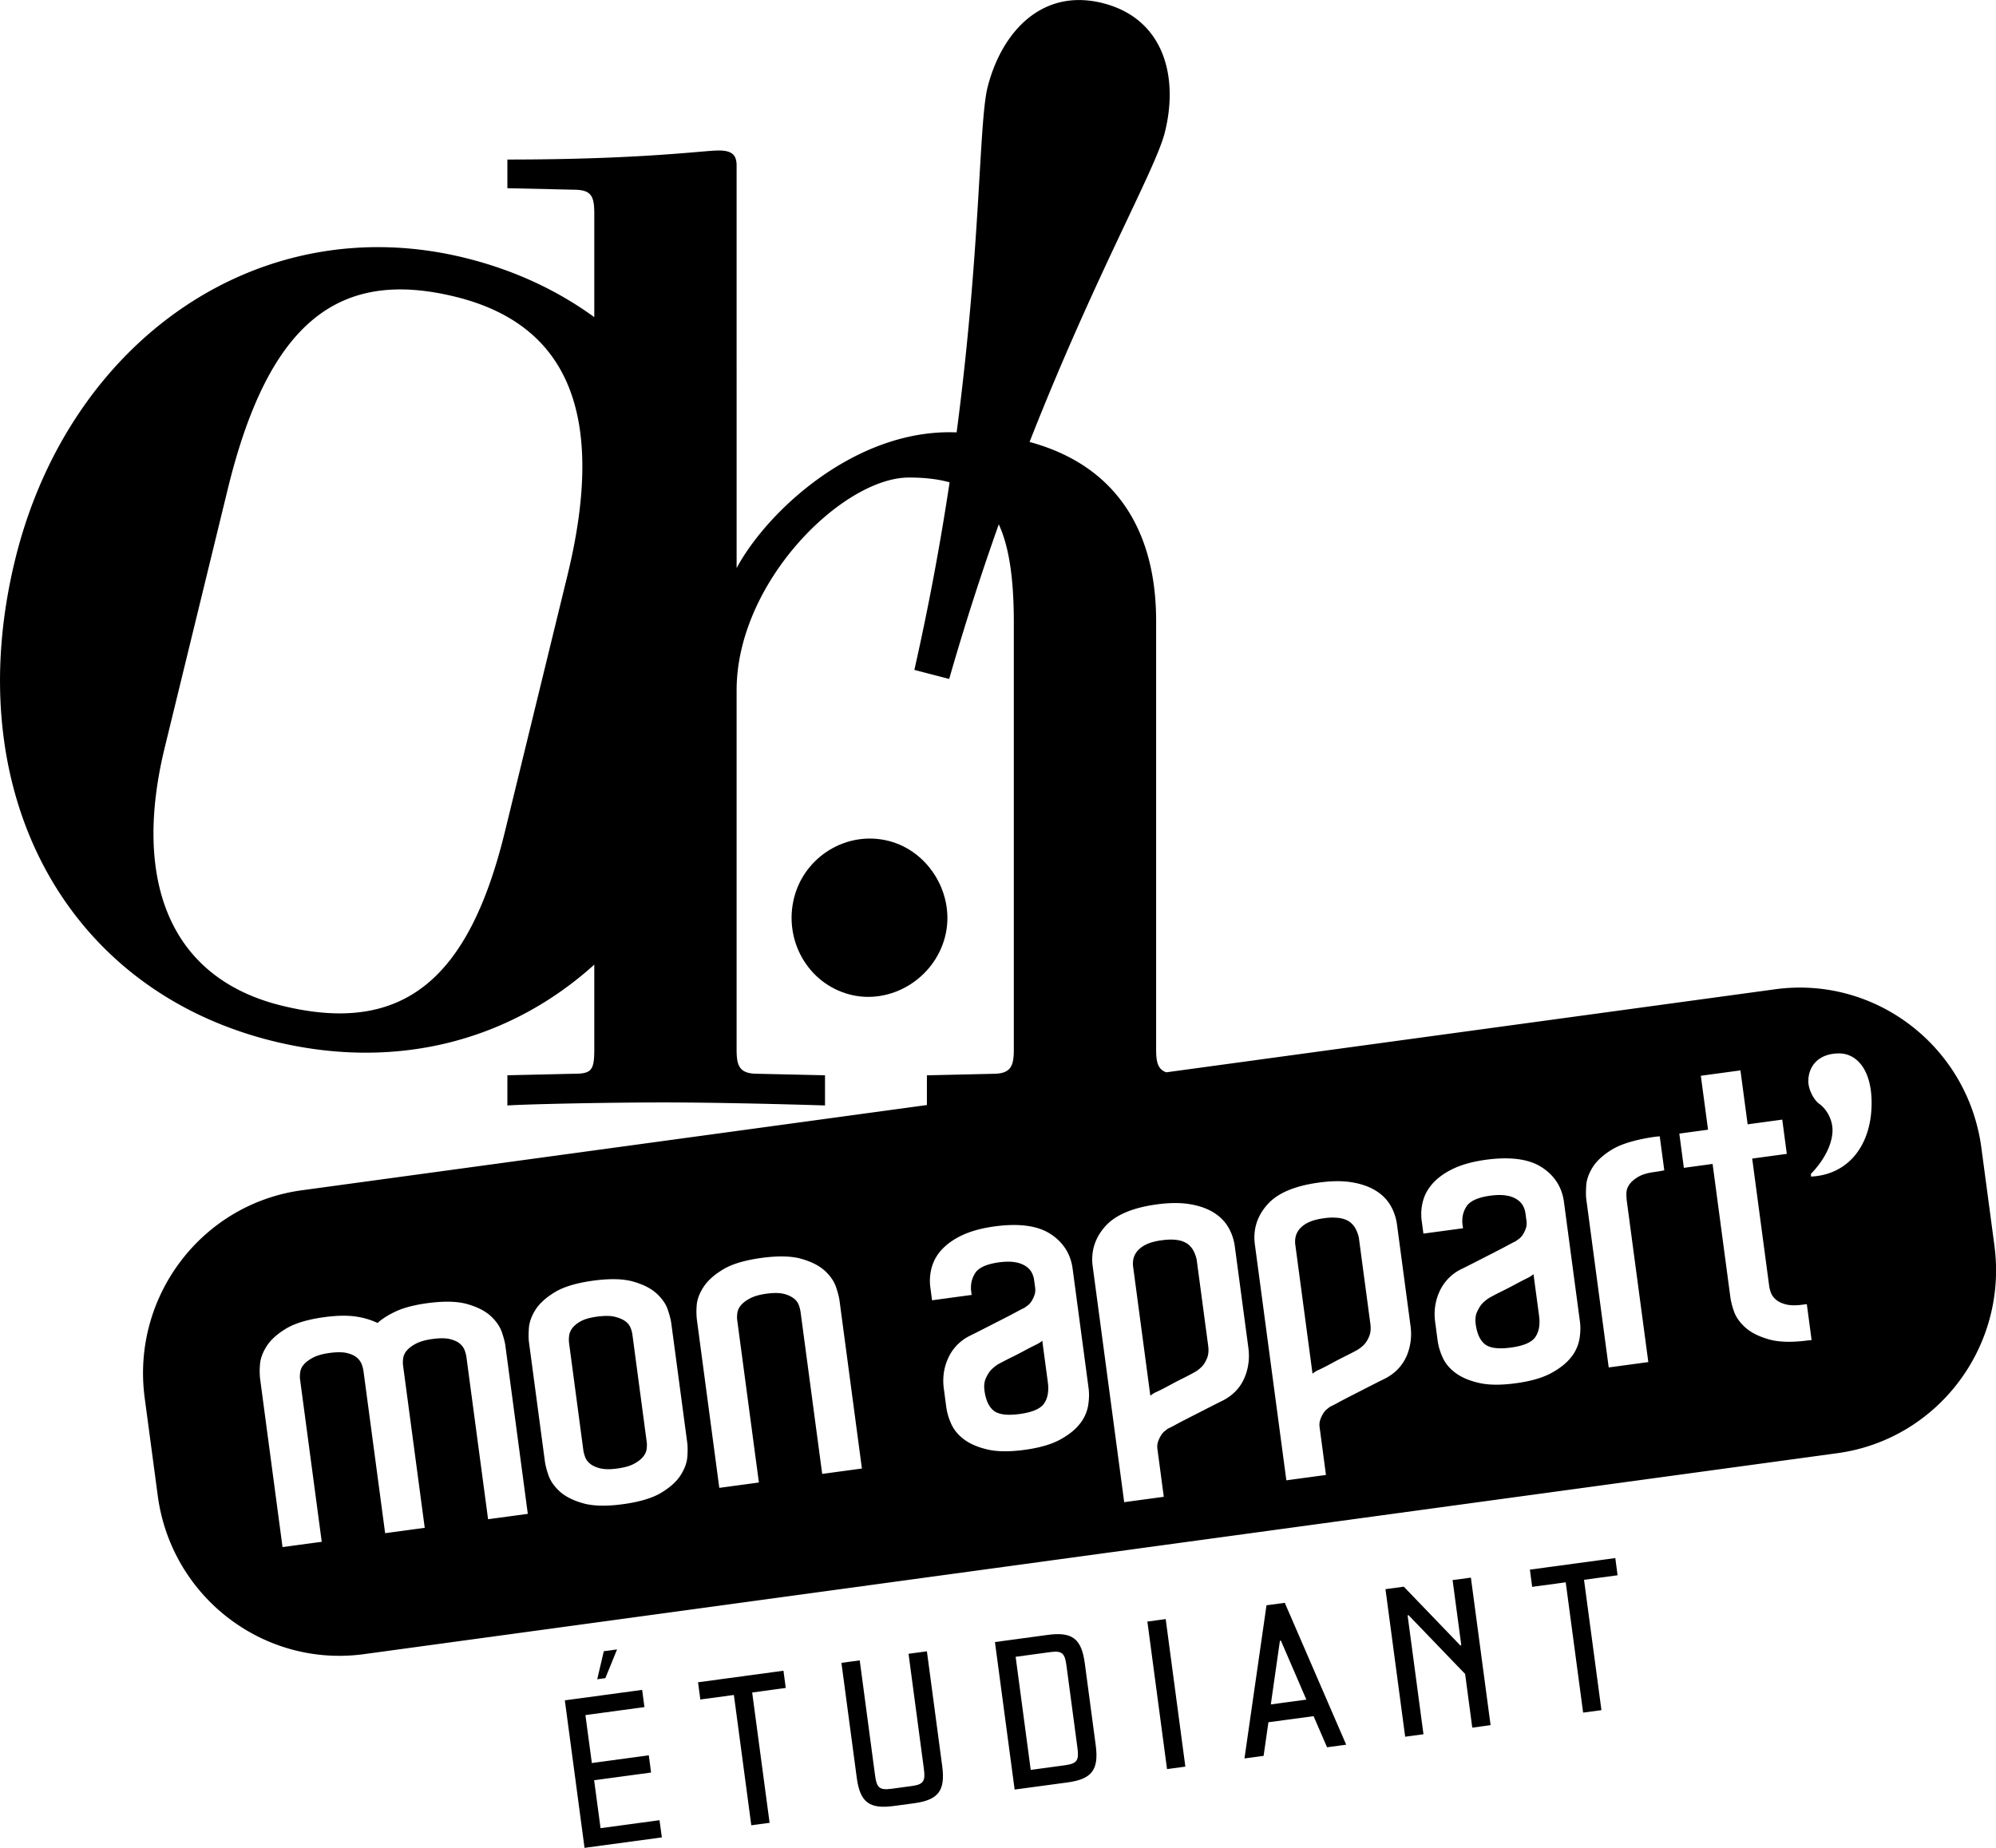 <?xml version="1.0" encoding="UTF-8"?> <svg xmlns="http://www.w3.org/2000/svg" fill="none" viewBox="0 0 135 125"><g fill="#000" clip-path="url(#clip0_744_7328)"><path d="M70.502 90.69a1.8 1.8 0 0 1-.42.268q-.379.187-.83.427-.454.245-.847.438c-.312.151-.6.303-.874.45-.184.11-.364.257-.53.43q-.19.224-.34.572-.136.323-.076.793c.087.643.297 1.1.627 1.361s.919.337 1.752.223c.847-.113 1.406-.351 1.65-.707.252-.359.338-.85.255-1.455l-.375-2.797zM42.77 90.258a1.9 1.9 0 0 0-.138-.476 1.05 1.05 0 0 0-.349-.412c-.172-.125-.413-.227-.713-.299s-.709-.071-1.208-.003q-.699.096-1.095.317-.388.218-.574.48-.18.254-.202.514a2 2 0 0 0 0 .488l.964 7.239q.027.199.127.472c.06.163.173.31.33.439q.25.203.68.31c.288.071.67.079 1.14.015q.755-.102 1.163-.33.405-.22.607-.475.194-.244.23-.492.039-.273.01-.495zM91.905 83.715a2.4 2.4 0 0 0-.221-.601 1.4 1.4 0 0 0-.402-.461c-.168-.125-.397-.208-.678-.257a3.8 3.8 0 0 0-1.066.015q-.648.087-1.054.287a1.8 1.8 0 0 0-.593.442 1.3 1.3 0 0 0-.259.51c-.04.178-.048.36-.026.537l1.167 8.74q.198-.17.424-.261.4-.188.836-.427c.297-.163.574-.306.837-.439q.465-.227.874-.45c.202-.11.39-.256.555-.434.124-.144.236-.337.323-.563q.124-.325.063-.798zM80.936 85.2a2.4 2.4 0 0 0-.22-.6 1.4 1.4 0 0 0-.402-.462 1.6 1.6 0 0 0-.68-.253c-.292-.049-.652-.041-1.065.015q-.648.087-1.054.287a1.8 1.8 0 0 0-.592.443 1.3 1.3 0 0 0-.26.51c-.04.178-.048.36-.025.537l1.166 8.74q.198-.17.424-.262c.266-.124.548-.268.837-.427q.443-.241.836-.438.465-.228.874-.454.306-.166.555-.435c.124-.143.237-.336.323-.563.082-.215.105-.484.064-.797zM103.726 86.187a1.8 1.8 0 0 1-.42.269 27 27 0 0 0-.829.43q-.455.245-.848.439-.465.226-.874.454a2.4 2.4 0 0 0-.529.43c-.123.148-.24.34-.34.571q-.137.323-.076.794c.086.643.296 1.1.626 1.36.331.262.92.337 1.752.224.852-.114 1.407-.352 1.651-.707.251-.359.337-.85.255-1.455l-.375-2.801z"></path><path d="m134.892 84.248-.882-6.608c-.911-6.841-7.157-11.642-13.943-10.72l-41.185 5.618c-.57-.197-.687-.692-.687-1.539V42c0-5.976-2.603-10.482-8.556-12.103h-.004c4.419-11.253 8.493-18.382 9.138-20.9.96-3.757-.019-7.703-4.141-8.773-4.123-1.07-6.873 1.905-7.833 5.662-.6 2.351-.458 10.928-2.097 23.36-.165 0-.326-.007-.491-.007-6.588 0-12.364 5.413-14.39 9.19V11.2c0-.714-.304-1.02-1.216-1.02-1.012 0-5.169.612-14.288.612v1.939l4.46.102c1.216 0 1.418.408 1.418 1.633v6.989c-2.476-1.803-5.387-3.179-8.714-4.003-13.943-3.451-26.844 5.587-30.464 20.434-3.815 15.646 3.369 29.053 17.425 32.535 8.286 2.052 16.002.022 21.753-5.167v5.749c0 1.429-.202 1.633-1.418 1.633l-4.46.102v2.041c1.722-.102 7.093-.204 10.54-.204 3.242 0 7.702.102 10.943.204v-2.041l-4.561-.102c-1.216 0-1.418-.51-1.418-1.633V46.7c0-7.352 7.195-14.397 11.655-14.397 1.047 0 1.958.102 2.75.325a178 178 0 0 1-2.382 12.689l2.355.612a175 175 0 0 1 3.354-10.459c.705 1.531 1.017 3.69 1.017 6.638v28.898c0 1.122-.203 1.633-1.418 1.633l-4.46.102v2.01l-42.266 5.765c-6.79.919-11.554 7.212-10.639 14.05l.882 6.608c.912 6.841 7.157 11.642 13.943 10.723l99.641-13.592c6.79-.919 11.554-7.212 10.639-14.05zm-96.509-45.34-4.235 17.357c-2.423 9.937-6.853 13.804-15.125 11.755-7.709-1.908-10.027-8.66-7.881-17.452l4.261-17.474c2.757-11.306 7.499-14.977 15.433-13.011 7.592 1.882 10.192 7.976 7.547 18.824m-5.372 63.858-1.463-10.958a2.3 2.3 0 0 0-.127-.484 1.1 1.1 0 0 0-.319-.43c-.154-.133-.379-.235-.664-.307-.289-.072-.683-.076-1.166-.011q-.727.097-1.152.325c-.278.15-.488.31-.62.476a1 1 0 0 0-.228.491q-.038.274-.015.47l1.47 11.014-2.678.363-1.463-10.958a2.3 2.3 0 0 0-.127-.484 1.2 1.2 0 0 0-.32-.435q-.23-.198-.663-.306-.44-.108-1.167-.011t-1.152.325c-.277.147-.487.31-.622.476a1 1 0 0 0-.229.491q-.038.274-.015.47l1.47 11.014-2.652.359-1.519-11.4a5 5 0 0 1-.007-.93c.026-.405.176-.832.454-1.263.273-.43.72-.831 1.324-1.194.6-.36 1.466-.616 2.573-.768.885-.12 1.636-.128 2.228-.026a5 5 0 0 1 1.373.42c.312-.28.72-.537 1.212-.772.544-.257 1.268-.446 2.153-.567 1.107-.15 2.01-.132 2.686.057.675.19 1.212.458 1.587.798.379.344.637.718.773 1.111.127.382.202.673.232.885l1.52 11.4-2.679.363zm13.479-4.237c-.026.404-.18.831-.454 1.262s-.72.832-1.324 1.195c-.6.359-1.467.616-2.574.767-1.11.151-2.01.132-2.686-.057-.679-.189-1.211-.457-1.586-.797-.38-.344-.638-.718-.773-1.112a5 5 0 0 1-.233-.884l-1.084-8.116c-.03-.215-.03-.514-.007-.915q.038-.624.453-1.277c.274-.431.72-.832 1.325-1.195.6-.359 1.467-.616 2.573-.767 1.107-.151 2.01-.132 2.686.057.675.189 1.212.457 1.587.797.379.344.638.715.769 1.097.127.374.202.669.236.9l1.084 8.115c.03.234.034.537.008.93m9.119 1.175-1.463-10.958a2.3 2.3 0 0 0-.127-.484 1 1 0 0 0-.33-.427 1.8 1.8 0 0 0-.68-.31c-.292-.072-.675-.075-1.136-.015q-.728.097-1.152.325c-.277.148-.487.31-.619.476a1 1 0 0 0-.229.492 1.9 1.9 0 0 0-.015.469l1.47 11.014-2.678.363-1.519-11.4a5 5 0 0 1-.011-.93c.026-.404.184-.832.469-1.266.281-.431.731-.832 1.335-1.191.6-.36 1.467-.616 2.574-.767s2.01-.133 2.686.056c.675.19 1.211.458 1.586.798.38.344.638.718.773 1.111.128.382.203.673.233.885l1.519 11.396-2.678.363zm17.987-4.619a2.7 2.7 0 0 1-.589 1.266c-.315.394-.776.753-1.361 1.063-.586.31-1.377.533-2.356.665-.98.132-1.805.128-2.45-.015-.649-.144-1.185-.367-1.594-.662-.413-.298-.716-.657-.9-1.062a4.1 4.1 0 0 1-.338-1.111l-.172-1.29c-.098-.725 0-1.42.292-2.063a3.12 3.12 0 0 1 1.433-1.497q.471-.232 1.065-.537l1.156-.59q.557-.283.968-.506c.379-.204.487-.253.536-.272.03-.026.116-.087.225-.166.09-.065.176-.163.255-.284.083-.128.154-.276.206-.435q.076-.222.038-.506l-.071-.522a1.5 1.5 0 0 0-.161-.484 1.25 1.25 0 0 0-.394-.42 1.8 1.8 0 0 0-.706-.267c-.292-.057-.66-.053-1.087 0-.848.113-1.396.359-1.632.725-.244.382-.334.805-.267 1.297l.027.185-2.679.363-.112-.843a3.4 3.4 0 0 1 .094-1.399 2.9 2.9 0 0 1 .735-1.247c.352-.367.825-.688 1.403-.949.57-.257 1.283-.446 2.112-.56 1.631-.222 2.9-.052 3.758.5.874.56 1.38 1.35 1.516 2.35l1.084 8.116c.045.344.034.737-.034 1.16zm10.56-1.848c-.285.65-.773 1.156-1.448 1.504q-.471.232-1.065.537l-1.156.59q-.557.284-.968.506a6 6 0 0 1-.536.272c-.03.027-.112.087-.206.163a1.1 1.1 0 0 0-.248.287 2 2 0 0 0-.206.435 1.1 1.1 0 0 0-.038.506l.428 3.217-2.678.363-2.139-16.02c-.112-.99.177-1.878.863-2.646.68-.76 1.85-1.258 3.485-1.478.83-.113 1.564-.12 2.183-.022.627.098 1.167.28 1.602.54.447.265.795.605 1.035 1.01.24.4.39.846.454 1.322l.916 6.854c.097.725 0 1.42-.278 2.063zm10.969-1.486c-.285.65-.773 1.157-1.448 1.505a70 70 0 0 0-1.066.536l-1.155.59q-.557.285-.968.507a8 8 0 0 1-.536.276c-.03.026-.113.086-.207.162a1.2 1.2 0 0 0-.247.287 2 2 0 0 0-.207.439 1.1 1.1 0 0 0-.037.506l.428 3.217-2.679.363-2.138-16.02c-.112-.99.176-1.878.863-2.646.675-.76 1.85-1.258 3.485-1.477.829-.114 1.564-.121 2.183-.023.626.098 1.163.28 1.602.54q.669.397 1.035 1.01c.24.4.39.846.454 1.323l.915 6.853c.098.725 0 1.42-.277 2.064zm11.7-1.168a2.7 2.7 0 0 1-.589 1.263c-.315.393-.777.752-1.362 1.062s-1.377.533-2.356.665-1.804.129-2.449-.015c-.65-.144-1.186-.367-1.594-.662-.413-.298-.717-.657-.897-1.062a4 4 0 0 1-.338-1.111l-.172-1.289c-.098-.726 0-1.421.292-2.064a3.12 3.12 0 0 1 1.433-1.497q.475-.231 1.066-.536l1.155-.59q.558-.286.968-.507c.379-.204.488-.253.536-.276.03-.026.117-.087.225-.166.091-.064.177-.162.256-.283q.125-.195.206-.435.075-.222.037-.507l-.071-.521a1.5 1.5 0 0 0-.161-.484 1.26 1.26 0 0 0-.394-.42 1.8 1.8 0 0 0-.705-.268c-.293-.057-.661-.053-1.088 0-.848.113-1.396.36-1.632.726-.248.382-.334.805-.266 1.296l.026.186-2.678.362-.113-.843a3.4 3.4 0 0 1 .094-1.398c.127-.454.375-.873.735-1.248.356-.366.825-.687 1.403-.948.57-.257 1.283-.446 2.112-.56 1.632-.219 2.9-.053 3.759.5.874.559 1.38 1.349 1.515 2.35l1.084 8.116q.067.524-.033 1.16zm5.582-11.385q-.221.043-.525.087c-.462.06-.83.174-1.088.329q-.39.233-.578.495-.182.255-.206.499c-.019.185 0 .48.018.627l1.456 10.906-2.679.362-1.515-11.37c-.03-.215-.03-.514-.008-.914.023-.416.177-.847.451-1.278.273-.431.72-.832 1.324-1.195.6-.359 1.5-.627 2.603-.805.398-.064.51-.064.597-.068l.307 2.298c-.052.008-.105.02-.15.027zm9.94 11.468c-1.106.151-2.01.133-2.685-.056-.676-.19-1.216-.454-1.598-.794-.391-.344-.653-.718-.788-1.112a5.3 5.3 0 0 1-.233-.884l-1.211-9.083-1.944.264-.307-2.317 1.943-.264-.488-3.648 2.679-.363.487 3.648 2.341-.318.308 2.317-2.341.318 1.148 8.614c.019.152.064.314.127.484q.091.234.334.446c.165.14.394.25.679.322.289.071.675.079 1.141.015l.266-.034.323 2.426-.184.027zm.139-11.079v-.181c.923-.96 1.456-2.038 1.456-2.964 0-.657-.357-1.38-.893-1.769-.356-.242-.743-.96-.743-1.527 0-1.047.713-1.886 2.082-1.886 1.129 0 2.198 1.02 2.198 3.356 0 2.817-1.545 4.854-4.103 4.975z"></path><path d="M63.92 63.36c.71-2.77-1.038-5.753-3.788-6.468-2.847-.737-5.71 1.047-6.418 3.818-.736 2.87.915 5.825 3.762 6.566 2.75.714 5.71-1.047 6.445-3.916M40.619 123.669l-.435-3.243 3.852-.521-.154-1.165-3.852.522-.435-3.243 3.991-.541-.154-1.164-5.229.707L39.535 125l5.23-.707-.159-1.164zM40.839 111.698l-.446 1.898.551-.076.791-1.943zM52.99 113.018l-5.777.782.154 1.164 2.27-.306 1.177 8.815 1.238-.166-1.178-8.815 2.27-.31zM62.687 111.706l-1.238.166 1.035 7.764c.113.832 0 1.074-.821 1.183l-1.377.186c-.825.109-.994-.091-1.103-.923l-1.035-7.764-1.238.167 1.036 7.764c.22 1.663.847 2.143 2.498 1.92l1.377-.185c1.65-.223 2.127-.855 1.905-2.518l-1.035-7.764zM73.37 112.515c-.221-1.663-.848-2.144-2.498-1.921l-3.579.484 1.332 9.979 3.578-.483c1.65-.223 2.127-.855 1.906-2.518l-.739-5.545zm-1.32 6.894-2.337.318-1.02-7.651 2.336-.317c.826-.114.994.09 1.103.922l.74 5.545c.112.832 0 1.07-.822 1.183M78.842 109.525l-1.239.167 1.33 9.981 1.239-.168zM85.66 108.591l-1.49 10.361 1.294-.174.326-2.275 3.054-.412.912 2.105 1.294-.174-4.153-9.597zm.292 6.706.615-4.302.068-.011 1.721 3.988-2.408.325zM98.246 106.886l.589 4.408-.067.011-3.823-3.973-1.238.17 1.332 9.98 1.238-.167-1.073-8.04.067-.011 3.823 3.973.484 3.632 1.238-.17-1.332-9.979zM109.252 105.397l-5.777.782.153 1.165 2.27-.307 1.178 8.815 1.238-.166-1.178-8.819 2.269-.306z"></path></g><defs><clipPath id="clip0_744_7328"><path fill="#fff" d="M0 0h135v125H0z"></path></clipPath></defs></svg> 